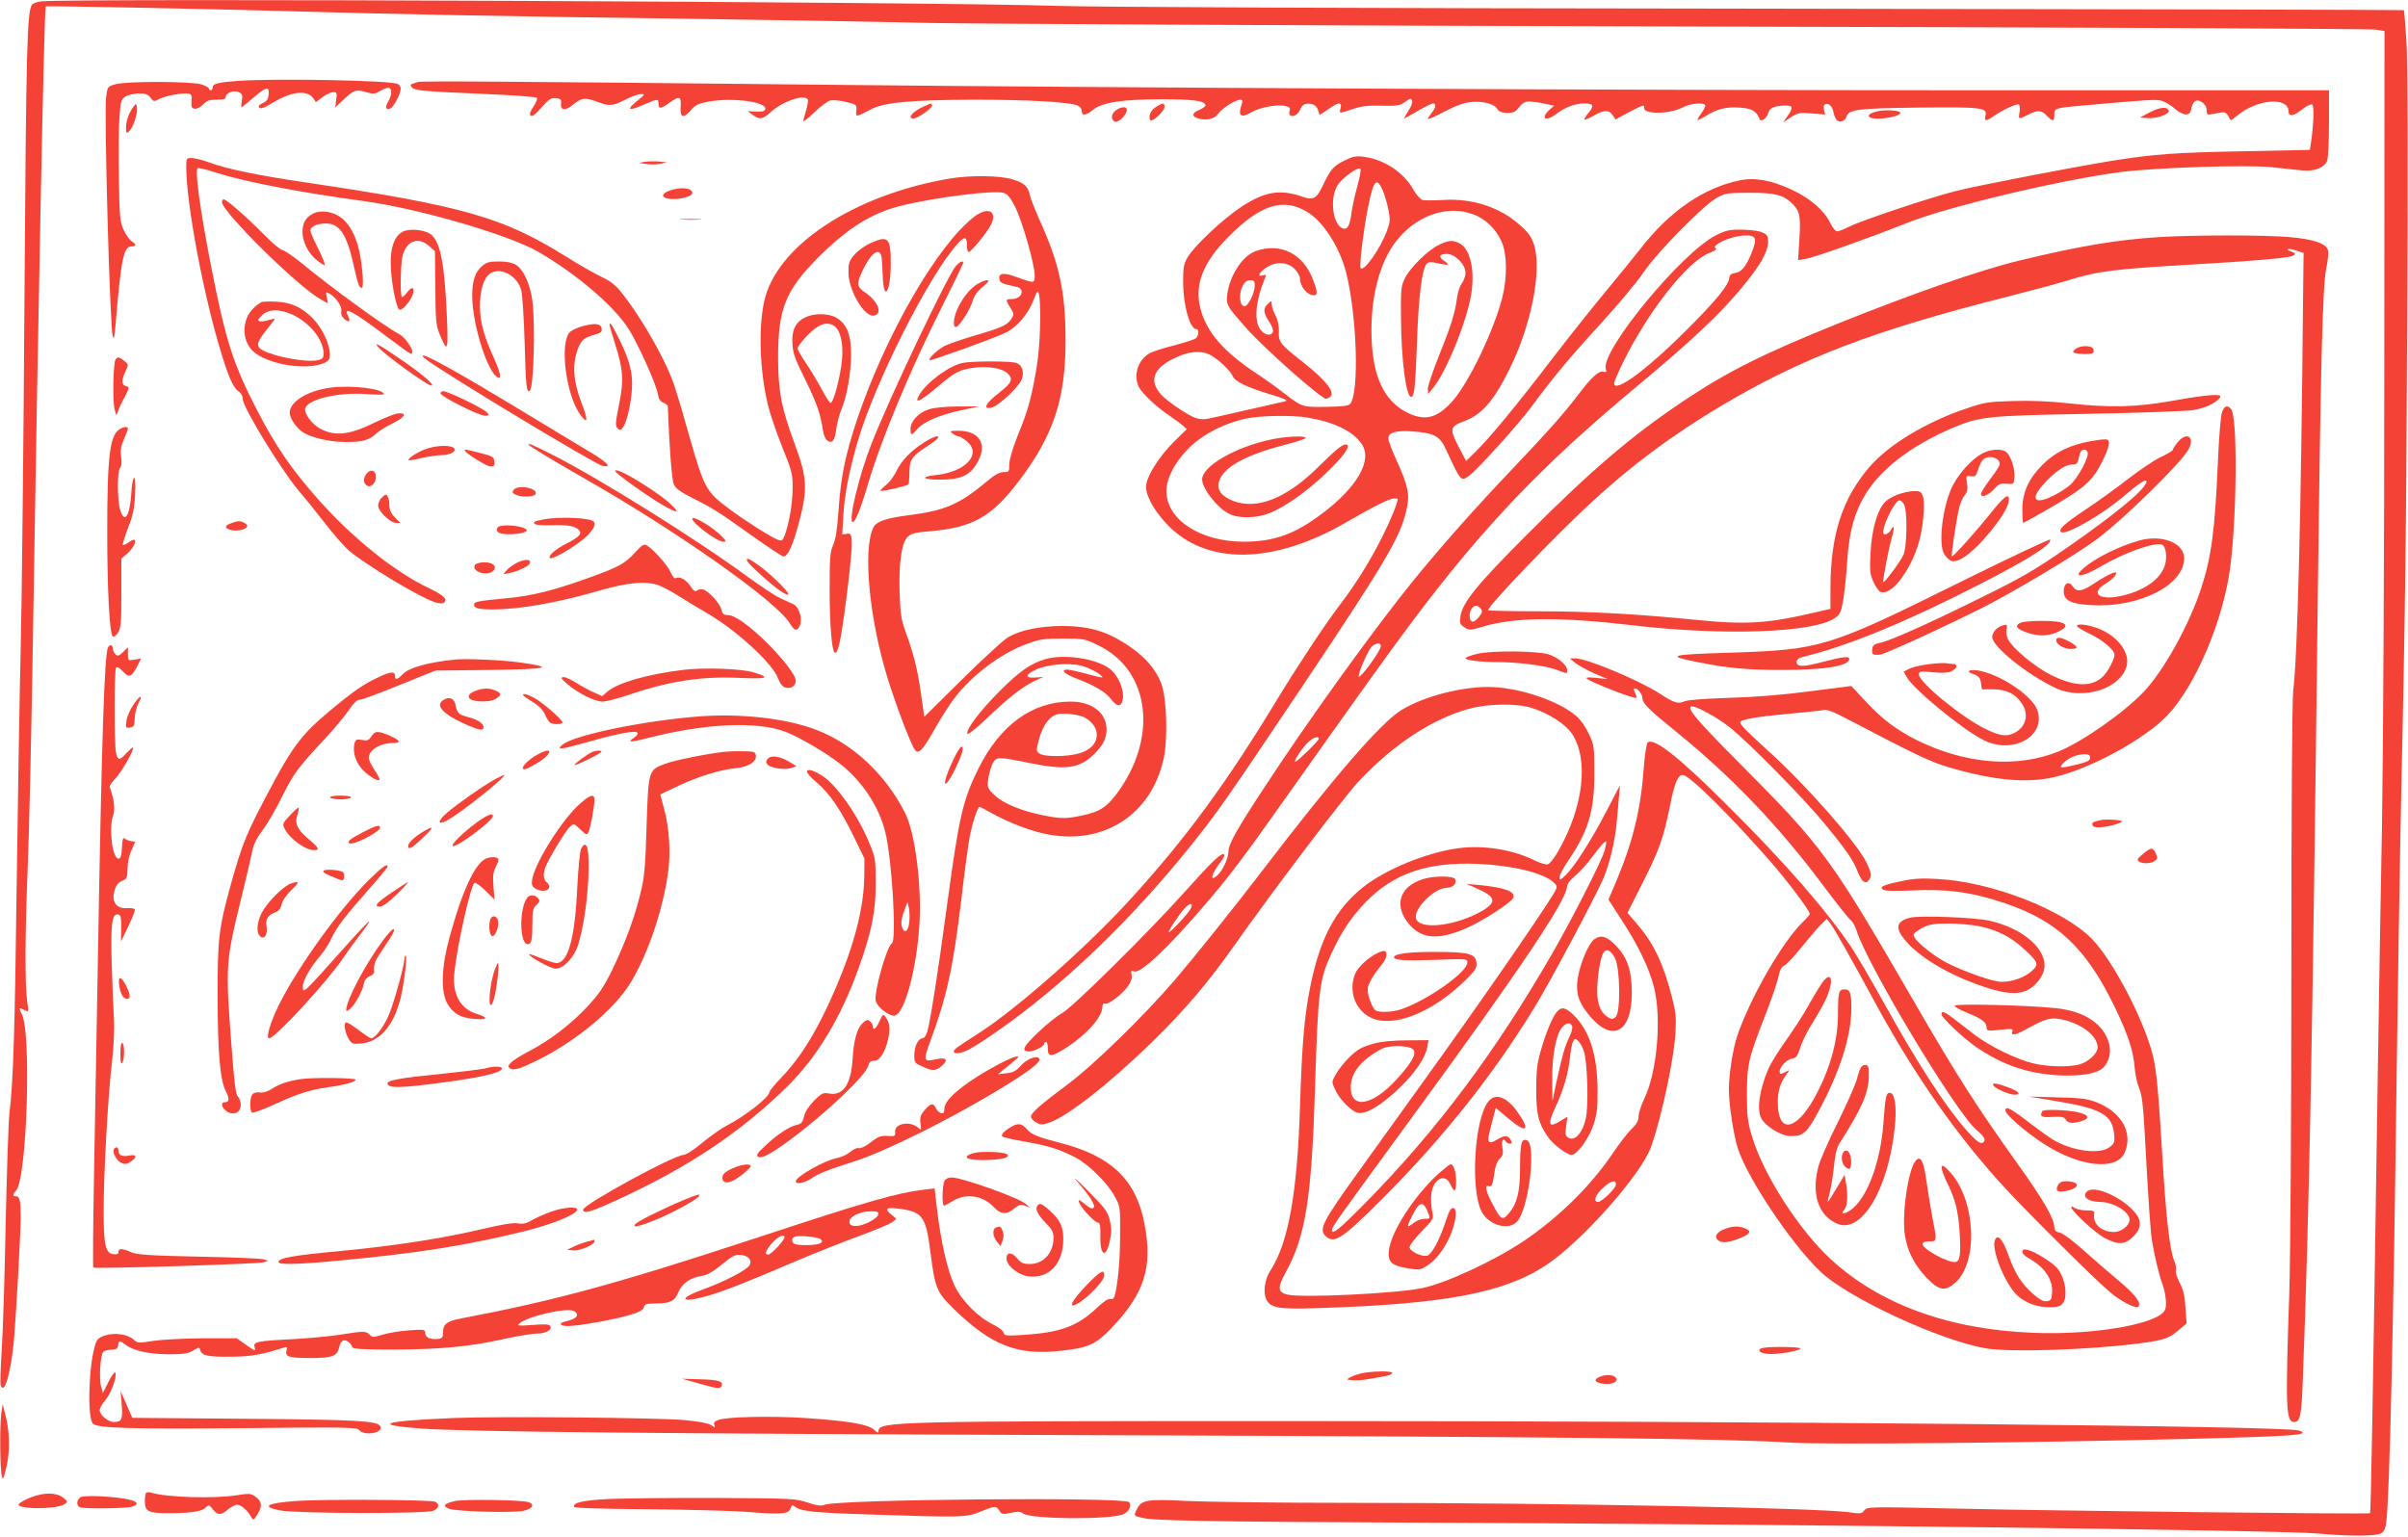 <?xml version="1.0" standalone="no"?>
<!DOCTYPE svg PUBLIC "-//W3C//DTD SVG 20010904//EN"
 "http://www.w3.org/TR/2001/REC-SVG-20010904/DTD/svg10.dtd">
<svg version="1.0" xmlns="http://www.w3.org/2000/svg"
 width="1280pt" height="817pt" viewBox="0 0 1280 817"
 preserveAspectRatio="xMidYMid meet">
<g transform="translate(0,817) scale(0.1,-0.1)"
fill="#f44336" stroke="none">
<path d="M223 8163 c-23 -2 -46 -10 -52 -17 -27 -33 -32 -207 -41 -1571 -5
-781 -14 -1616 -20 -1855 -6 -239 -15 -795 -21 -1235 -10 -786 -18 -1066 -39
-1235 -5 -47 -14 -312 -20 -590 -5 -278 -15 -580 -21 -672 -6 -92 -9 -175 -5
-184 20 -53 55 72 71 251 12 145 35 563 35 642 0 90 -5 113 -26 113 -18 0 -18
9 2 31 57 63 82 837 30 937 -18 35 -16 38 16 21 21 -11 21 -10 12 52 -12 90
-11 353 3 699 7 162 20 714 28 1225 27 1699 60 3354 68 3361 4 4 995 -16 1312
-26 464 -14 1166 -28 2115 -40 448 -6 1018 -16 1265 -22 248 -5 2068 -14 4045
-19 1977 -4 3618 -12 3645 -16 l50 -8 -1 -1775 c0 -976 -6 -2070 -12 -2430 -7
-360 -17 -972 -23 -1360 -27 -1798 -36 -2310 -41 -2315 -6 -6 -1654 12 -2228
25 -436 10 -445 9 -460 -10 -14 -18 -21 -19 -80 -10 -168 23 -1547 50 -2655
50 -374 0 -763 5 -865 10 -208 11 -241 6 -265 -40 -20 -39 -20 -38 23 -49 58
-16 353 -21 1417 -26 1938 -7 4640 -40 4835 -58 168 -15 308 -15 337 1 15 8
23 25 27 55 18 129 39 1052 56 2407 6 443 15 1014 20 1270 26 1198 30 1529 36
2735 4 856 3 1347 -4 1459 -6 92 -12 170 -14 172 -2 2 -1545 5 -3429 8 -2184
2 -3538 8 -3739 15 -598 21 -5197 41 -5387 24z"/>
<path d="M1265 7740 c-109 -8 -135 -15 -135 -36 0 -8 -4 -14 -10 -14 -5 0 -10
4 -10 10 0 5 -19 15 -42 22 -58 16 -399 17 -455 0 -41 -12 -42 -13 -49 -69
-11 -90 20 -1214 35 -1270 6 -21 9 -8 15 57 30 359 43 420 86 420 26 0 25 12
-1 28 -11 7 -30 34 -42 60 -19 43 -22 69 -25 276 -2 126 -1 271 3 323 6 84 9
95 31 109 13 9 44 16 70 17 37 0 50 -4 64 -22 16 -22 18 -22 47 -7 34 17 127
34 156 28 15 -3 18 -11 15 -40 -2 -31 0 -37 17 -40 12 -2 31 8 45 23 19 20 33
25 72 25 36 0 48 4 48 15 0 22 46 38 72 24 16 -9 19 -17 13 -45 -3 -19 -4 -34
-1 -34 3 0 31 23 62 50 68 59 87 63 82 18 -2 -25 -10 -36 -31 -46 -21 -10 -26
-17 -18 -25 7 -7 27 0 68 25 100 62 185 72 218 26 l14 -21 35 26 c19 15 45 27
57 27 20 0 21 -4 16 -41 l-5 -40 48 45 c53 49 62 52 121 35 32 -10 42 -9 71 8
18 11 39 18 46 16 17 -7 15 -40 -5 -74 -18 -30 -13 -45 11 -36 18 7 56 78 56
106 0 10 -8 22 -17 25 -49 19 -647 30 -848 16z"/>
<path d="M2220 7734 c-8 -3 -21 -8 -29 -10 -10 -3 -11 -7 -2 -18 15 -18 63
-22 396 -36 143 -6 264 -15 269 -20 4 -4 -4 -25 -18 -46 -18 -27 -23 -41 -15
-49 7 -7 25 6 57 43 40 46 52 53 77 50 26 -3 30 -7 27 -30 -4 -36 25 -38 65
-4 43 36 65 39 124 16 70 -26 83 -25 153 10 32 17 70 30 83 30 23 0 22 -2 -15
-32 -67 -54 -55 -62 34 -23 68 30 74 30 74 7 0 -32 12 -32 53 -2 58 42 69 40
65 -16 -4 -60 13 -67 53 -21 27 31 41 37 103 48 125 21 301 -3 294 -40 -3 -12
-14 -16 -48 -14 l-45 2 25 -19 c36 -28 55 -25 98 15 65 58 178 96 196 66 3 -5
-1 -31 -9 -57 -8 -27 -15 -53 -15 -58 0 -5 26 16 59 47 32 31 70 59 85 63 14
3 52 0 83 -8 57 -14 58 -15 55 -46 -4 -36 -3 -36 78 7 68 37 218 50 550 51
281 0 498 -12 546 -30 14 -6 24 -17 24 -30 0 -27 22 -25 59 5 46 40 155 57
361 57 172 0 230 -7 238 -30 2 -6 -13 -18 -33 -26 -42 -18 -42 -36 -1 -47 42
-11 85 0 103 28 18 26 91 73 115 73 14 0 15 -5 5 -35 -16 -53 1 -63 55 -32 46
27 140 44 183 33 20 -5 25 -11 20 -25 -13 -41 40 -35 56 6 11 28 30 37 64 29
15 -4 27 -16 31 -31 3 -14 8 -25 10 -25 2 0 23 14 46 30 52 38 73 39 64 5 -8
-30 -10 -30 64 -5 46 16 82 20 155 18 84 -2 98 1 125 21 26 19 31 20 36 6 4
-9 -5 -33 -20 -55 -14 -22 -24 -40 -22 -40 2 0 35 18 72 40 38 22 74 40 81 40
19 0 16 -21 -7 -50 -11 -14 -20 -28 -20 -32 0 -4 40 13 89 39 65 34 104 47
144 51 64 5 123 -11 137 -39 13 -24 83 -27 102 -4 33 40 41 45 68 45 16 0 52
-5 80 -11 l51 -11 -26 -23 c-49 -47 -17 -63 39 -20 46 35 99 55 145 55 52 0
57 -11 25 -50 -15 -17 -24 -33 -22 -36 3 -2 25 7 49 21 54 31 82 32 101 3 l15
-23 71 38 c81 42 82 42 82 22 0 -34 135 -32 205 4 40 21 109 28 119 12 3 -4
-6 -23 -19 -41 -14 -19 -23 -35 -21 -38 2 -2 21 8 43 21 57 37 108 50 180 45
65 -4 91 -19 106 -61 7 -19 40 5 47 34 6 25 32 36 87 38 43 1 47 -9 17 -53
l-26 -37 41 27 c38 25 47 26 112 21 l71 -6 -6 24 c-3 13 -2 26 3 29 19 12 41
-7 47 -40 3 -18 12 -38 19 -44 16 -14 43 -3 50 20 12 38 57 44 380 48 340 4
370 0 359 -43 -7 -30 2 -31 41 -4 54 37 126 70 136 63 6 -4 8 -20 4 -40 -7
-40 -6 -40 45 -14 51 26 72 25 100 -5 31 -33 40 -32 40 4 0 36 2 37 150 50
328 29 382 33 413 27 19 -3 52 -22 75 -42 50 -43 85 -43 90 -2 2 14 10 32 18
38 21 18 64 -13 64 -46 0 -25 2 -26 38 -19 66 13 62 15 89 -34 1 -2 17 9 35
24 104 88 273 102 273 23 0 -31 27 -26 77 14 21 16 43 26 49 22 11 -7 7 -111
-7 -205 l-6 -36 -345 -7 c-374 -7 -479 -15 -708 -51 -203 -33 -707 -130 -830
-161 -135 -34 -500 -156 -563 -188 -28 -14 -58 -26 -67 -26 -8 0 -24 20 -36
44 -30 65 -107 132 -202 176 -110 52 -198 68 -280 51 -192 -40 -371 -163 -525
-361 -37 -47 -121 -150 -187 -230 -67 -80 -197 -244 -290 -365 -188 -246 -329
-416 -403 -488 l-49 -48 -36 69 c-53 101 -51 114 24 142 94 34 158 106 242
276 114 227 173 519 133 656 -13 45 -26 65 -72 107 -107 98 -253 147 -411 138
-51 -3 -101 -3 -112 0 -11 3 -34 29 -50 58 -50 88 -153 157 -259 171 -44 6
-60 3 -106 -20 -58 -28 -75 -48 -117 -138 -31 -64 -50 -74 -105 -54 -119 42
-203 28 -329 -56 -96 -64 -247 -206 -281 -264 -22 -38 -25 -54 -25 -136 1
-125 36 -248 71 -248 15 0 12 -36 -4 -49 -8 -6 -57 -22 -110 -36 -53 -13 -113
-32 -133 -42 -63 -33 -91 -119 -59 -181 18 -35 95 -107 161 -151 28 -19 60
-43 72 -53 l21 -20 -67 -66 c-75 -74 -139 -173 -148 -227 -8 -49 34 -131 109
-211 208 -221 567 -217 959 12 138 80 226 124 249 124 11 0 20 -1 20 -2 -1
-22 -39 -116 -80 -197 -67 -134 -141 -253 -231 -371 -83 -110 -221 -319 -334
-505 -262 -432 -473 -721 -761 -1039 -236 -262 -617 -599 -829 -734 -111 -71
-125 -82 -125 -92 0 -17 39 -11 82 11 23 12 89 54 147 95 350 243 715 594
1034 992 140 175 182 235 589 842 447 668 520 792 554 938 19 82 10 127 -51
261 -25 54 -45 108 -45 120 0 33 42 44 134 37 111 -9 140 -25 172 -95 81 -175
79 -173 127 -137 47 36 260 272 325 360 114 155 209 269 367 441 91 99 195
223 230 275 74 110 322 362 395 401 41 22 57 24 170 24 132 0 174 -10 218 -49
48 -43 55 -70 47 -194 l-7 -115 38 6 c48 8 349 115 539 191 211 85 809 228
1135 271 187 24 674 40 805 26 61 -6 133 -14 161 -17 64 -7 120 14 134 51 6
15 10 105 10 201 l0 174 -1812 0 c-1912 0 -4655 13 -6238 30 -1624 17 -2095
20 -2110 14z m4995 -554 c-13 -47 -27 -111 -31 -142 -8 -67 -22 -92 -47 -82
-53 20 -70 160 -27 229 24 39 109 100 121 88 5 -5 -3 -46 -16 -93z m135 -22
c10 -24 24 -70 30 -103 11 -54 10 -65 -9 -116 -36 -94 -120 -213 -138 -195 -9
9 14 197 38 320 30 149 46 168 79 94z m-404 -113 c86 -50 174 -187 209 -322
59 -231 71 -651 21 -701 -9 -10 -47 -14 -127 -15 -127 -2 -127 -2 -224 73 -33
26 -100 74 -150 107 -169 113 -256 212 -291 331 -38 132 6 252 145 392 169
171 289 210 417 135z m887 -15 c63 -24 118 -76 149 -145 29 -65 31 -187 4
-295 -46 -181 -180 -458 -268 -556 -80 -87 -142 -103 -233 -60 -132 63 -195
204 -195 441 0 187 45 356 124 463 107 144 275 206 419 152z m-1402 -746 c42
-21 109 -84 120 -111 11 -30 72 -60 199 -99 83 -25 100 -33 80 -38 -14 -3 -97
-22 -185 -42 -88 -20 -181 -41 -208 -47 -36 -8 -56 -8 -85 2 -41 15 -145 86
-179 122 -74 81 -38 154 105 210 58 22 114 24 153 3z m525 -335 c139 -24 237
-73 282 -139 59 -86 -22 -229 -211 -371 -144 -109 -256 -149 -415 -149 -233 0
-412 118 -412 270 0 83 71 196 168 270 73 54 161 94 256 115 75 16 252 19 332
4z"/>
<path d="M6675 6835 c-69 -24 -138 -128 -151 -228 -8 -55 -3 -64 95 -175 100
-114 403 -382 430 -382 3 0 12 4 20 9 33 21 -19 88 -142 185 -121 94 -132 108
-129 164 1 30 -5 60 -18 84 -11 21 -20 48 -20 60 0 20 -1 21 -20 3 -27 -24
-25 -48 6 -95 15 -22 24 -46 20 -55 -9 -23 -42 -18 -65 11 -37 47 -28 151 24
278 7 15 5 17 -13 12 -33 -11 -17 19 23 44 50 31 110 27 146 -9 16 -16 29 -39
29 -51 0 -43 38 -89 73 -90 22 0 22 17 -3 82 -52 139 -173 200 -305 153z m-5
-182 c-1 -45 -37 -115 -57 -111 -24 4 -29 67 -8 107 11 22 23 31 40 31 21 0
25 -5 25 -27z"/>
<path d="M7652 6870 c-58 -26 -156 -122 -184 -179 -21 -43 -22 -58 -21 -216 2
-220 27 -415 54 -415 17 0 22 49 31 285 8 249 27 397 52 423 10 10 23 10 61 2
57 -13 65 -9 30 14 -31 21 -24 36 17 36 42 0 98 -56 98 -100 0 -17 -9 -43 -19
-56 -11 -13 -22 -48 -26 -77 -10 -79 -31 -147 -96 -308 -32 -80 -59 -159 -59
-175 l1 -29 25 30 c72 88 182 357 205 505 20 129 -8 242 -66 268 -35 16 -53
15 -103 -8z"/>
<path d="M6755 5833 c-190 -40 -365 -142 -365 -212 0 -48 79 -150 142 -182 53
-27 147 -25 219 4 84 35 193 112 294 208 95 91 133 143 115 154 -16 10 -50
-16 -152 -117 -179 -178 -346 -237 -476 -171 -53 28 -68 63 -46 109 33 69 151
130 347 180 59 15 107 31 107 36 0 13 -108 8 -185 -9z"/>
<path d="M714 7609 c-26 -32 -44 -80 -44 -115 0 -31 2 -35 14 -24 22 17 48 93
44 125 -2 23 -5 26 -14 14z"/>
<path d="M4910 7604 c-57 -25 -91 -64 -54 -64 22 0 106 59 99 71 -4 5 -7 9 -8
9 -1 -1 -18 -8 -37 -16z"/>
<path d="M6155 7608 c-11 -6 -26 -18 -32 -26 -15 -18 -17 -52 -4 -52 19 0 71
52 71 71 0 22 -7 23 -35 7z"/>
<path d="M5932 7584 c-26 -18 -29 -52 -5 -61 18 -7 63 38 63 63 0 19 -30 18
-58 -2z"/>
<path d="M11470 7591 c-14 -4 -41 -17 -60 -27 l-35 -19 42 -3 c48 -4 117 22
111 40 -6 16 -25 19 -58 9z"/>
<path d="M9987 7580 c-47 -9 -68 -26 -43 -36 41 -16 177 10 155 30 -10 9 -77
13 -112 6z"/>
<path d="M990 7283 c0 -198 93 -689 187 -993 40 -131 65 -185 93 -202 12 -8
20 -24 20 -38 0 -46 214 -394 307 -500 22 -25 78 -95 126 -156 47 -62 106
-128 129 -149 93 -79 382 -253 461 -277 28 -8 41 -8 49 0 18 18 -7 39 -86 77
-177 84 -399 262 -581 466 -143 161 -228 284 -326 473 -131 253 -169 373 -248
776 -59 303 -86 506 -70 516 5 3 50 -8 101 -25 153 -48 435 -103 788 -151 289
-40 763 -178 920 -268 207 -120 407 -291 484 -415 52 -84 145 -292 153 -343 4
-25 13 -38 29 -45 13 -4 24 -14 24 -21 7 -204 21 -392 32 -414 9 -21 38 -41
103 -74 107 -53 135 -72 319 -203 78 -55 149 -102 158 -105 24 -6 53 56 89
195 42 164 39 225 -25 398 -73 198 -89 282 -90 460 0 265 39 362 218 541 152
151 279 231 431 269 184 46 504 86 552 69 19 -6 36 -28 59 -74 38 -75 104
-306 104 -364 0 -44 1 -44 -102 -7 -63 23 -91 19 -86 -12 3 -21 14 -26 91 -42
49 -10 29 -65 -25 -65 -34 0 -34 -3 -7 -47 20 -31 20 -35 5 -58 -22 -34 -51
-47 -195 -89 -68 -20 -140 -45 -160 -55 -37 -20 -88 -67 -80 -76 6 -5 334 113
402 145 61 29 120 96 149 171 20 51 24 56 30 37 14 -52 8 -277 -12 -393 -28
-163 -44 -223 -98 -355 -29 -72 -46 -131 -47 -157 0 -41 -1 -43 -30 -43 -22 0
-48 -14 -90 -50 -146 -122 -222 -155 -420 -180 -117 -15 -169 -33 -184 -67
-54 -119 -21 -474 74 -789 48 -156 133 -380 152 -395 20 -17 40 6 106 123 30
53 75 123 100 156 96 125 247 238 384 288 69 26 91 29 194 29 113 0 116 -1
191 -38 274 -135 315 -495 90 -792 -50 -66 -87 -90 -173 -109 -89 -20 -120
-20 -217 0 -114 23 -210 63 -255 106 -37 35 -39 41 -35 80 3 24 12 60 21 81
20 45 27 46 192 12 198 -41 271 -32 348 43 49 47 68 84 69 132 1 89 -76 150
-191 150 -204 0 -375 -125 -490 -356 -83 -167 -103 -255 -166 -720 -50 -370
-89 -618 -105 -676 -6 -21 -17 -38 -25 -38 -23 0 -45 -42 -45 -88 0 -41 2 -44
43 -62 55 -25 70 -25 103 3 37 32 25 47 -28 36 -70 -16 -72 -11 -32 98 89 241
121 392 165 758 16 143 37 293 45 334 15 73 41 151 51 151 3 0 32 -15 66 -34
94 -52 212 -97 302 -113 298 -54 545 109 610 402 24 108 17 328 -13 403 -27
70 -79 132 -156 187 -121 86 -220 117 -372 117 -117 -1 -220 -22 -284 -59 -25
-14 -135 -116 -246 -225 l-201 -199 -17 120 c-18 130 -39 215 -82 331 -23 64
-28 94 -32 206 -5 159 10 267 42 299 18 18 39 24 112 30 235 19 336 76 485
274 181 241 244 434 243 746 0 249 -32 400 -134 626 -26 58 -51 121 -55 140
-10 48 -31 67 -94 86 -67 20 -222 22 -331 4 -515 -87 -927 -360 -989 -658 -30
-145 -22 -364 20 -542 11 -47 45 -148 76 -225 54 -134 57 -145 56 -226 0 -80
-20 -191 -44 -252 -9 -23 -14 -25 -34 -18 -36 14 -171 99 -257 163 -125 93
-134 108 -215 392 -29 105 -63 219 -75 255 -43 135 -173 365 -287 508 -31 38
-58 59 -104 80 -34 16 -118 64 -187 107 -335 210 -549 271 -1385 395 -255 38
-417 71 -509 105 -38 14 -82 25 -97 25 -28 0 -29 -2 -29 -47z m4780 -2930 c39
-24 60 -55 60 -89 0 -46 -33 -81 -92 -99 -65 -19 -187 -20 -213 -1 -18 13 -18
15 -1 80 20 71 57 121 99 129 37 8 120 -3 147 -20z"/>
<path d="M3430 7310 l-35 -6 40 -6 c22 -4 56 -3 75 1 l35 8 -40 4 c-22 2 -56
2 -75 -1z"/>
<path d="M3560 7157 c-49 -17 -46 -41 5 -45 50 -4 115 14 115 32 0 27 -59 34
-120 13z"/>
<path d="M1180 7096 c0 -52 402 -449 524 -517 l39 -22 -6 32 c-6 28 -5 31 12
21 35 -18 71 -70 65 -94 -3 -15 2 -28 15 -41 26 -22 37 -14 21 15 -30 56 28
25 205 -109 66 -50 123 -91 128 -91 29 0 -22 84 -65 106 -67 34 -364 250 -516
376 -46 37 -91 68 -100 68 -10 0 -56 39 -102 86 -93 94 -196 184 -211 184 -5
0 -9 -6 -9 -14z"/>
<path d="M1665 7035 c-41 -21 -58 -51 -57 -103 1 -52 36 -117 81 -149 16 -13
33 -23 35 -23 8 0 -10 45 -45 113 -16 32 -29 64 -29 72 0 20 35 36 81 37 73 1
112 -57 148 -218 24 -108 30 -124 44 -124 15 0 0 157 -22 230 -23 72 -53 119
-95 148 -43 29 -103 36 -141 17z"/>
<path d="M5179 7018 c-196 -150 -473 -630 -625 -1084 -60 -182 -84 -295 -96
-469 -7 -107 -16 -162 -29 -192 -17 -37 -19 -67 -19 -240 0 -175 11 -318 26
-332 10 -10 23 23 33 83 24 132 62 458 59 503 -3 44 -5 48 -27 45 l-24 -4 6
104 c7 112 30 231 76 391 93 317 384 893 534 1054 35 38 47 35 47 -13 0 -19 4
-34 9 -34 12 0 97 103 117 142 39 75 -13 102 -87 46z"/>
<path d="M3623 7003 c26 -2 68 -2 95 0 26 2 4 3 -48 3 -52 0 -74 -1 -47 -3z"/>
<path d="M2140 6938 c-43 -23 -65 -82 -63 -173 1 -85 27 -223 44 -240 13 -12
64 45 74 82 9 37 -4 42 -29 11 -12 -16 -25 -28 -29 -28 -11 0 -8 180 3 221 22
80 84 102 141 51 l31 -28 2 -194 c1 -178 4 -200 24 -250 41 -97 45 -88 38 85
-12 285 -33 400 -81 445 -30 28 -116 38 -155 18z"/>
<path d="M9123 6920 c-183 -91 -617 -618 -587 -712 5 -16 2 -19 -13 -14 -23 7
-64 -30 -131 -119 -78 -102 -158 -193 -348 -393 -202 -212 -381 -414 -530
-597 -210 -259 -552 -733 -787 -1092 -151 -229 -197 -311 -197 -349 0 -37 -31
-103 -59 -128 -45 -40 -31 11 21 76 12 15 19 31 15 35 -13 13 -61 -33 -218
-208 -199 -221 -594 -611 -647 -638 -22 -11 -78 -56 -123 -99 -81 -77 -93
-102 -48 -102 25 0 79 27 79 40 0 6 5 10 10 10 6 0 10 -16 10 -35 0 -45 16
-45 84 -4 115 71 206 170 206 226 0 15 5 21 14 17 17 -7 95 53 124 96 15 23
21 42 17 58 -5 20 -3 23 14 17 35 -11 180 126 376 355 132 154 200 244 420
555 359 507 567 798 674 940 383 512 698 842 1201 1260 325 270 485 425 610
590 64 84 92 145 88 188 -2 27 -9 34 -38 44 -19 7 -67 12 -106 12 -59 1 -80
-4 -131 -29z m191 -6 c22 -8 20 -31 -6 -95 -27 -67 -53 -97 -87 -101 -19 -2
-27 -10 -29 -28 -5 -35 -62 -107 -184 -231 -233 -239 -428 -387 -428 -326 0 7
20 54 44 103 132 273 345 544 460 588 31 12 44 21 36 26 -9 6 -5 13 13 25 52
33 144 53 181 39z m-1974 -2180 c0 -22 -107 -170 -117 -161 -8 9 50 143 69
160 25 21 48 22 48 1z m-330 -492 c0 -10 -115 -122 -125 -122 -10 0 28 61 61
96 29 32 64 45 64 26z m-682 -905 c-14 -26 -110 -129 -115 -123 -5 5 54 94 85
128 28 31 48 28 30 -5z"/>
<path d="M11485 6910 c-229 -14 -422 -46 -750 -125 -211 -51 -559 -172 -965
-335 -401 -162 -588 -256 -820 -411 -279 -187 -487 -365 -830 -708 -270 -270
-347 -365 -357 -439 -5 -35 -2 -42 21 -57 26 -17 30 -17 100 4 168 50 409 52
801 6 478 -56 952 -39 1067 38 29 20 34 31 45 92 7 39 17 134 22 212 11 160
38 257 97 355 83 136 244 259 461 352 146 62 185 66 728 76 269 5 519 14 555
20 63 11 115 35 140 65 20 24 -57 19 -247 -15 -196 -35 -333 -39 -560 -14 -97
11 -198 15 -293 12 -134 -4 -153 -7 -251 -41 -213 -72 -411 -192 -513 -311
-145 -170 -206 -362 -206 -647 l0 -106 -52 -12 c-282 -67 -389 -74 -668 -46
-313 31 -567 45 -827 45 -150 0 -273 3 -273 6 0 23 358 397 550 574 215 198
427 356 689 512 426 254 813 402 1527 582 122 31 265 69 317 86 163 50 247 60
682 85 267 15 459 31 503 42 28 7 28 19 0 26 -12 4 -20 9 -17 12 4 3 24 0 45
-7 l39 -13 -3 -260 c-10 -1124 -30 -1900 -52 -2065 -6 -46 -10 -622 -10 -1480
0 -807 -5 -1541 -11 -1725 -21 -606 -18 -685 25 -685 33 0 40 31 47 228 34
887 51 1763 79 4122 15 1244 26 1692 45 1781 9 41 13 84 10 97 -9 38 -77 61
-211 72 -133 11 -496 11 -679 0z m-3615 -1975 c11 -13 10 -21 -7 -43 -11 -15
-26 -27 -34 -27 -18 0 -23 38 -9 64 13 25 33 27 50 6z"/>
<path d="M4625 6876 c-28 -12 -65 -39 -83 -60 -28 -32 -32 -44 -32 -94 0 -94
83 -237 134 -230 49 7 26 73 -41 120 -50 34 -52 48 -17 121 42 90 87 124 99
75 3 -13 6 -59 7 -102 5 -148 43 -91 43 64 0 137 -14 151 -110 106z"/>
<path d="M2561 6754 c-35 -30 -51 -77 -51 -156 0 -152 84 -418 139 -436 19 -6
9 33 -34 128 -50 112 -68 192 -63 281 5 86 29 139 70 153 56 20 130 -28 149
-97 6 -23 14 -151 18 -284 6 -227 10 -267 28 -249 20 20 29 351 13 476 -12 90
-48 169 -89 193 -19 11 -50 17 -89 17 -50 0 -66 -4 -91 -26z"/>
<path d="M5082 6757 c-42 -45 -356 -706 -451 -950 -64 -163 -121 -400 -100
-412 12 -8 41 60 83 202 74 247 225 608 393 942 62 124 113 228 113 233 0 15
-16 8 -38 -15z"/>
<path d="M5189 6656 c-39 -26 -80 -81 -104 -138 -18 -46 -20 -91 -2 -86 19 6
76 96 87 138 7 26 25 51 53 74 34 29 38 36 22 36 -11 0 -36 -11 -56 -24z"/>
<path d="M1390 6564 c-8 -4 -26 -16 -38 -28 -73 -65 -69 -191 7 -245 97 -69
303 -92 381 -42 38 25 -8 159 -79 230 -58 58 -114 83 -191 87 -36 2 -72 1 -80
-2z m167 -68 c90 -42 163 -134 163 -204 0 -26 -5 -31 -31 -37 -58 -13 -222 16
-291 52 -39 19 -35 43 17 107 25 31 45 58 45 60 0 3 -13 0 -30 -5 -16 -6 -37
-9 -47 -7 -16 3 -15 7 9 31 35 35 93 36 165 3z"/>
<path d="M4281 6483 c-53 -26 -73 -67 -69 -140 3 -52 14 -82 70 -195 61 -124
79 -178 93 -269 3 -21 12 -42 20 -49 27 -22 43 -4 50 57 4 32 16 78 26 102 30
69 53 198 53 296 0 105 -22 162 -77 195 -40 25 -119 26 -166 3z m149 -43 c35
-18 54 -92 46 -179 -7 -86 -45 -233 -61 -233 -5 0 -25 31 -45 68 -20 38 -57
100 -83 139 -26 38 -47 75 -47 82 0 18 68 92 105 115 34 20 58 23 85 8z"/>
<path d="M3097 6436 c-26 -7 -56 -21 -66 -30 -59 -53 -23 -341 56 -444 38 -51
40 -25 3 69 -39 103 -48 186 -26 260 18 65 36 83 94 99 36 9 43 15 40 33 -4
27 -34 31 -101 13z"/>
<path d="M3240 6443 c0 -5 14 -51 30 -103 43 -135 47 -193 20 -324 -19 -96
-20 -110 -7 -123 13 -14 17 -12 31 9 23 35 46 150 46 230 0 73 -21 142 -79
256 -29 57 -41 74 -41 55z"/>
<path d="M2010 6325 c33 -40 261 -205 283 -205 23 0 -52 64 -165 141 -116 79
-142 93 -118 64z"/>
<path d="M11034 6316 c-26 -19 -15 -26 40 -28 52 -1 61 4 53 27 -8 19 -66 20
-93 1z"/>
<path d="M2261 6262 c95 -74 903 -561 942 -569 55 -11 25 20 -79 81 -54 33
-225 136 -379 229 -282 171 -471 277 -495 277 -7 0 -2 -8 11 -18z"/>
<path d="M614 6258 c-12 -19 -16 -209 -6 -258 9 -41 11 -43 18 -20 4 14 20 49
36 78 27 52 27 54 8 59 -25 7 -25 31 -3 79 17 36 17 36 -6 55 -27 22 -37 24
-47 7z"/>
<path d="M5119 6241 c-72 -14 -193 -103 -232 -170 -30 -52 1 -38 94 40 93 80
120 94 197 104 76 10 151 -3 179 -31 30 -30 21 -50 -46 -102 -74 -57 -90 -92
-37 -78 33 8 140 108 156 146 16 40 5 78 -26 90 -29 11 -230 11 -285 1z"/>
<path d="M1757 6109 c-123 -16 -217 -75 -217 -133 0 -31 38 -86 75 -107 48
-29 143 -49 226 -49 87 0 122 10 159 45 14 14 54 38 89 55 65 32 77 57 25 52
-16 -2 -69 -23 -119 -47 -137 -68 -215 -77 -295 -33 -41 22 -83 79 -78 105 9
49 174 89 323 78 52 -4 95 -4 95 -1 0 29 -171 50 -283 35z"/>
<path d="M2342 6078 c6 -19 204 -118 235 -118 23 0 24 2 12 17 -17 20 -207
113 -232 113 -10 0 -17 -6 -15 -12z"/>
<path d="M4938 5994 c-55 -17 -98 -63 -98 -105 0 -36 5 -36 35 -1 33 39 121
77 235 101 l95 20 -110 0 c-67 0 -128 -6 -157 -15z"/>
<path d="M11810 5973 c-6 -21 -15 -132 -20 -248 -16 -375 -35 -517 -90 -684
-62 -190 -197 -435 -303 -547 -103 -110 -325 -266 -454 -319 -223 -90 -497
-68 -758 62 -105 53 -184 113 -268 204 l-76 82 -218 -28 c-143 -19 -290 -31
-428 -35 -128 -4 -221 -11 -239 -18 -36 -16 -56 -10 -131 39 -119 76 -391 189
-453 189 l-27 -1 29 -24 c17 -13 62 -38 100 -55 l71 -30 -60 6 c-42 4 -57 3
-50 -4 17 -18 260 -112 263 -102 2 5 -2 18 -8 29 -6 13 -7 21 -1 21 16 0 41
-30 41 -48 0 -31 29 -60 182 -184 292 -237 542 -498 778 -814 71 -95 137 -178
147 -185 10 -8 24 -32 31 -54 51 -174 530 -972 638 -1062 44 -37 53 -56 34
-68 -14 -9 -40 12 -95 75 -115 134 -256 353 -436 677 -66 119 -142 248 -168
287 -134 198 -349 445 -646 741 -266 267 -406 378 -437 347 -6 -6 -15 -64 -20
-129 -15 -220 -57 -393 -142 -597 l-46 -109 70 -108 c87 -134 144 -251 171
-354 43 -165 18 -457 -52 -599 -16 -34 -29 -75 -29 -91 0 -23 -10 -41 -36 -66
-20 -18 -68 -81 -107 -139 -115 -169 -285 -335 -469 -459 -159 -106 -416 -225
-541 -250 -141 -28 -632 -52 -712 -34 -54 12 -56 36 -10 120 105 191 137 394
155 972 16 528 23 585 89 725 54 116 104 190 180 269 148 154 331 216 599 204
182 -8 347 -48 400 -98 19 -17 20 -23 11 -42 -38 -73 -388 -580 -703 -1017
-121 -168 -275 -382 -343 -477 -195 -271 -215 -310 -175 -346 46 -42 90 -11
312 212 318 320 578 648 795 1002 82 134 310 561 366 684 33 75 65 207 73 305
4 41 9 102 12 135 l5 60 -73 -140 c-81 -156 -170 -294 -217 -339 -29 -27 -31
-28 -31 -9 0 11 20 49 44 84 109 160 141 265 141 469 0 139 -1 148 -29 208
-17 37 -45 77 -67 95 -90 78 -283 145 -439 154 -150 8 -368 -46 -492 -123
-108 -67 -349 -344 -738 -853 -143 -187 -355 -452 -465 -581 -165 -192 -435
-456 -575 -559 -138 -103 -190 -148 -190 -168 0 -7 11 -20 25 -29 22 -14 32
-15 65 -5 95 28 321 204 554 431 175 171 300 318 444 523 197 280 575 778 656
865 184 195 388 329 582 383 100 28 252 31 334 6 89 -27 181 -86 216 -138 91
-137 61 -391 -74 -626 -20 -35 -44 -65 -54 -68 -9 -3 -38 5 -65 18 -119 60
-277 86 -414 67 -168 -23 -388 -114 -505 -208 -147 -118 -227 -271 -279 -527
-32 -159 -44 -302 -55 -645 -14 -456 -63 -721 -157 -865 -31 -46 -40 -118 -21
-155 23 -44 65 -51 263 -45 682 21 1000 80 1225 230 189 125 504 481 556 627
56 157 123 470 130 608 5 80 2 110 -19 191 -47 180 -97 285 -188 390 l-48 56
78 154 c91 180 113 243 147 410 24 123 43 169 68 169 36 0 246 -208 471 -465
85 -97 205 -257 205 -273 0 -5 -16 -24 -36 -43 -108 -104 -278 -398 -349 -605
-23 -67 -45 -205 -45 -284 0 -78 23 -234 46 -310 46 -154 285 -513 441 -661
147 -140 644 -370 883 -408 127 -21 527 -8 790 24 149 19 177 27 229 72 l44
37 -6 84 c-4 63 -11 95 -31 133 -14 27 -23 56 -20 64 4 8 -1 33 -10 55 -23 58
-43 238 -61 540 -22 364 -32 470 -51 548 -48 192 -215 510 -326 622 -155 156
-536 303 -821 317 -81 5 -129 2 -191 -12 -97 -20 -118 -30 -96 -45 10 -7 65
-8 155 -4 167 8 288 -6 429 -48 326 -96 489 -242 651 -580 68 -143 95 -225
102 -313 3 -38 14 -89 24 -111 14 -32 21 -86 29 -230 22 -404 31 -536 41 -592
12 -72 38 -177 51 -211 20 -54 28 -121 16 -145 -33 -75 -377 -135 -698 -122
-449 17 -818 151 -1079 392 -169 156 -356 447 -417 649 -24 79 -28 107 -28
225 0 159 8 194 96 419 33 85 65 177 71 206 7 36 17 55 31 61 11 5 53 49 92
98 40 49 86 103 103 120 l32 31 19 -25 c21 -28 103 -173 237 -420 207 -382
434 -706 685 -980 128 -139 480 -489 563 -559 57 -49 139 -91 151 -78 19 18
-15 63 -99 134 -52 43 -138 118 -192 166 -57 51 -110 91 -127 94 -21 4 -28 11
-28 29 0 45 -60 148 -197 339 -213 298 -325 473 -543 850 -455 785 -484 825
-941 1285 -212 213 -271 282 -251 294 16 10 136 -55 207 -111 100 -80 383
-367 496 -503 111 -133 160 -203 178 -251 27 -71 50 -88 71 -49 9 17 6 32 -18
83 -48 102 -317 408 -514 587 -124 112 -158 147 -158 160 0 14 89 30 257 45
89 8 172 17 186 20 17 5 51 -8 123 -46 377 -197 445 -229 542 -258 241 -71
418 -87 568 -51 192 46 477 202 595 327 149 156 297 504 334 787 36 280 39
800 5 841 -21 25 -39 17 -50 -22z m-700 -1832 c0 -14 -14 -22 -67 -35 -92 -22
-101 -21 -77 5 25 28 71 48 112 49 25 0 32 -4 32 -19z m-2580 -491 c-14 -53
-170 -360 -277 -546 -303 -526 -614 -942 -993 -1327 -143 -145 -180 -175 -180
-146 0 16 31 59 415 584 588 804 835 1172 835 1244 0 11 18 34 40 52 22 18 59
58 82 88 54 72 80 102 85 97 3 -2 -1 -23 -7 -46z m60 -1777 c0 -20 -75 -93
-95 -93 -28 0 -15 38 25 74 43 39 70 46 70 19z"/>
<path d="M637 5889 c-53 -31 -67 -142 -67 -544 0 -311 12 -541 29 -558 5 -5
17 2 28 19 16 25 18 50 18 211 l0 183 27 23 c51 43 66 101 17 67 -16 -12 -33
-20 -36 -17 -3 3 10 43 27 89 26 65 34 103 38 176 3 58 1 92 -5 92 -6 0 -13
-38 -15 -83 -8 -120 -35 -162 -58 -92 -17 50 -18 208 -2 227 8 10 10 30 6 60
-5 34 -1 57 15 93 11 26 21 51 21 56 0 12 -21 11 -43 -2z"/>
<path d="M5064 5865 c11 -8 25 -15 32 -15 7 0 26 -12 43 -26 82 -69 -6 -164
-168 -180 -81 -9 -67 -24 22 -24 120 0 168 23 208 102 47 92 1 158 -108 158
-44 -1 -47 -2 -29 -15z"/>
<path d="M4914 5819 c-72 -45 -122 -97 -149 -154 -14 -28 -38 -61 -55 -73 -16
-13 -30 -26 -30 -31 0 -7 138 24 149 34 2 3 5 32 5 64 1 68 13 86 93 137 28
19 54 38 58 44 12 20 -22 10 -71 -21z"/>
<path d="M11576 5819 c-14 -17 -26 -35 -26 -40 0 -5 -28 -22 -62 -38 -35 -16
-112 -68 -173 -115 -60 -47 -165 -123 -232 -167 -111 -75 -142 -103 -128 -117
21 -22 213 87 333 189 82 70 122 96 122 80 0 -38 -158 -169 -420 -351 -176
-122 -240 -159 -455 -265 -283 -140 -488 -232 -543 -243 -30 -6 -38 -13 -40
-35 -3 -27 3 -31 42 -27 28 3 324 139 546 250 167 85 486 275 600 359 141 103
456 411 494 483 35 66 -10 95 -58 37z"/>
<path d="M11170 5833 c-145 -18 -236 -57 -315 -136 -72 -73 -105 -146 -105
-236 0 -39 2 -71 5 -71 2 0 53 28 112 62 215 123 256 158 312 273 30 61 39
100 24 107 -5 2 -19 3 -33 1z m-73 -68 c9 -25 -54 -141 -95 -175 -47 -39 -129
-80 -159 -80 -36 0 -29 31 19 85 57 64 115 105 150 105 29 0 32 3 42 53 7 29
33 37 43 12z"/>
<path d="M2810 5806 c0 -6 129 -84 290 -176 494 -281 1021 -652 1097 -772 27
-44 39 -47 55 -13 15 34 -4 98 -34 112 -13 6 -44 21 -71 33 -26 12 -100 61
-165 108 -280 206 -807 535 -1059 661 -100 50 -113 55 -113 47z"/>
<path d="M2256 5780 c-45 -18 -91 -49 -83 -57 2 -2 33 3 68 12 35 8 82 15 105
15 49 0 88 24 64 40 -24 16 -101 11 -154 -10z"/>
<path d="M2470 5776 c0 -13 117 -86 137 -86 20 0 24 4 21 27 -3 24 -10 28 -73
44 -77 20 -85 21 -85 15z"/>
<path d="M10537 5759 c-53 -28 -119 -99 -155 -167 -55 -103 -82 -319 -46 -370
29 -42 51 -46 98 -18 80 47 229 228 242 294 11 54 -14 43 -77 -35 -101 -126
-219 -257 -224 -251 -4 4 21 173 35 241 6 31 20 68 32 82 16 21 19 34 14 66
-6 39 -6 40 21 37 23 -3 28 2 37 33 6 20 17 44 25 53 25 30 91 15 91 -21 0 -8
-22 -43 -50 -79 -27 -36 -50 -72 -50 -80 0 -23 40 -8 71 27 22 25 33 30 65 27
39 -3 39 -3 42 36 4 47 -23 122 -48 136 -29 16 -82 11 -123 -11z"/>
<path d="M1945 5647 c-17 -26 -12 -52 10 -61 21 -8 46 23 43 53 -4 34 -32 39
-53 8z"/>
<path d="M3270 5666 c0 -13 207 -159 277 -195 55 -28 62 -27 32 5 -63 68 -309
219 -309 190z"/>
<path d="M2731 5566 c-10 -12 -8 -17 8 -25 26 -15 98 -14 107 1 19 31 -91 54
-115 24z"/>
<path d="M10083 5539 c-32 -12 -61 -32 -74 -51 -36 -50 -60 -145 -66 -259 -5
-92 -3 -111 15 -152 12 -26 29 -50 38 -54 63 -24 178 138 213 300 17 77 23
181 12 210 -9 23 -16 27 -48 26 -21 0 -62 -9 -90 -20z m38 -51 c19 -35 16
-225 -3 -268 -18 -39 -108 -159 -108 -144 0 23 31 184 45 232 17 57 14 78 -5
43 -10 -20 -40 -30 -40 -13 0 47 64 172 87 172 7 0 18 -10 24 -22z"/>
<path d="M2027 5522 c-10 -10 -17 -28 -17 -40 0 -29 65 -92 95 -92 l23 0 -29
29 c-19 20 -29 40 -29 59 0 35 -9 62 -20 62 -4 0 -14 -8 -23 -18z"/>
<path d="M2897 5410 c-27 -5 -52 -11 -55 -14 -14 -15 17 -21 99 -18 86 2 124
-6 141 -32 10 -16 -10 -35 -71 -66 -58 -29 -99 -65 -88 -77 10 -9 100 40 167
92 55 42 83 86 66 102 -19 20 -173 27 -259 13z"/>
<path d="M3680 5412 c0 -24 132 -122 164 -122 18 0 18 2 -5 26 -45 49 -159
117 -159 96z"/>
<path d="M1228 5388 c-31 -11 -36 -23 -12 -32 53 -20 129 10 85 33 -23 13 -37
13 -73 -1z"/>
<path d="M2658 5373 c-22 -6 -23 -29 -2 -37 43 -16 162 0 142 19 -17 17 -102
28 -140 18z"/>
<path d="M10435 5083 c-717 -356 -752 -367 -1238 -383 -325 -10 -345 -16 -174
-50 159 -32 264 -42 447 -42 228 0 360 21 360 59 0 16 -34 12 -148 -18 -96
-25 -132 -25 -132 1 0 14 10 22 43 30 227 55 546 186 925 381 266 136 389 214
380 240 -2 5 -210 -93 -463 -218z"/>
<path d="M11370 5296 c-105 -30 -227 -90 -289 -142 -71 -59 -15 -56 89 6 124
73 284 129 323 114 18 -7 27 -57 17 -101 -19 -80 -114 -148 -248 -174 -105
-20 -149 18 -74 65 41 26 68 54 59 62 -6 7 -66 -24 -127 -65 -53 -36 -82 -39
-102 -9 -21 32 -48 18 -48 -26 0 -48 38 -67 144 -73 254 -16 496 105 496 249
0 82 -118 128 -240 94z"/>
<path d="M3378 5235 c-57 -62 -87 -79 -246 -136 -187 -68 -301 -96 -434 -109
-158 -15 -178 -19 -178 -34 0 -20 23 -26 99 -26 143 0 343 35 567 100 150 43
242 52 311 30 21 -7 72 -34 113 -60 41 -26 107 -66 147 -89 154 -89 348 -266
378 -346 13 -32 25 -47 42 -51 27 -7 53 10 53 36 0 29 -58 106 -146 195 -98
98 -177 155 -216 155 -21 0 -28 6 -33 29 -7 31 -66 97 -97 107 -10 3 -25 1
-32 -5 -10 -9 -19 -3 -37 24 -24 35 -58 53 -78 41 -6 -4 -17 10 -26 31 -16 38
-94 125 -128 144 -14 8 -25 1 -59 -36z"/>
<path d="M2754 5181 c-21 -10 -48 -28 -59 -41 l-20 -23 35 7 c43 8 103 37 107
52 7 21 -23 23 -63 5z"/>
<path d="M3970 5191 c0 -12 116 -119 173 -159 28 -20 47 -28 47 -20 0 16 -106
118 -165 158 -46 32 -55 35 -55 21z"/>
<path d="M2523 5164 c-9 -24 25 -45 67 -42 37 3 54 33 28 49 -24 16 -88 10
-95 -7z"/>
<path d="M10743 4860 c-33 -13 -28 -29 13 -46 64 -27 125 -29 177 -6 84 37 51
62 -80 61 -48 0 -98 -4 -110 -9z"/>
<path d="M10640 4843 c-29 -11 -50 -36 -50 -60 0 -51 188 -201 337 -271 149
-69 355 -1 379 125 14 75 -66 167 -174 199 -51 16 -92 18 -92 6 0 -5 32 -24
71 -43 65 -31 129 -85 129 -110 0 -22 -33 -86 -57 -111 -59 -62 -150 -61 -280
3 -86 43 -202 139 -229 190 -8 17 -12 39 -8 54 6 25 2 28 -26 18z"/>
<path d="M10930 4766 c0 -22 40 -46 77 -46 43 0 42 11 -6 38 -45 25 -71 28
-71 8z"/>
<path d="M575 4730 c-20 -33 -34 -463 -55 -1680 -6 -338 -15 -840 -20 -1115
-5 -275 -7 -502 -4 -504 8 -8 881 19 906 28 l23 8 -24 8 c-14 4 -169 11 -345
14 -268 6 -327 10 -360 24 -48 21 -66 21 -66 1 0 -11 -8 -14 -27 -12 -42 5
-52 48 -52 223 -1 188 23 627 45 806 9 83 13 168 10 220 -3 46 -9 178 -12 292
-6 220 1 272 35 265 13 -3 16 -17 15 -73 l-1 -70 39 80 c21 44 37 84 35 90 -2
5 -20 8 -40 7 -52 -5 -81 27 -72 76 8 43 21 61 51 72 18 7 21 17 22 62 0 32 8
71 21 98 l20 45 -22 3 c-12 2 -27 8 -34 14 -9 7 -13 -5 -15 -49 -2 -43 -7 -58
-18 -58 -33 0 -53 163 -28 232 11 30 4 88 -19 149 -2 5 12 26 31 46 32 33 102
155 93 164 -2 2 -18 -12 -36 -31 -36 -40 -46 -39 -55 7 -9 53 -9 439 1 449 6
6 20 -3 37 -21 32 -36 45 -31 77 31 l19 38 -35 -6 c-35 -6 -35 -5 -35 30 l0
36 -25 -25 c-21 -21 -29 -23 -40 -14 -8 7 -15 21 -15 31 0 20 -15 25 -25 9z"/>
<path d="M7853 4694 c-35 -8 -63 -19 -63 -23 0 -11 78 -21 167 -21 111 0 261
-19 317 -41 62 -23 56 -23 56 0 0 25 -50 67 -98 82 -61 19 -307 21 -379 3z"/>
<path d="M5558 4666 c-79 -23 -138 -64 -244 -170 -102 -102 -180 -204 -172
-227 2 -7 47 28 104 82 114 110 191 169 254 199 l45 21 -40 -3 c-57 -4 -58 13
-3 40 58 29 176 40 245 23 45 -11 113 -49 113 -62 0 -3 -37 5 -81 18 -45 12
-93 23 -106 23 -40 0 -12 -25 55 -50 88 -33 150 -70 178 -107 27 -36 48 -42
58 -17 17 44 -6 119 -51 166 -59 62 -246 95 -355 64z"/>
<path d="M2425 4664 c-151 -15 -251 -43 -285 -79 -27 -28 -40 -32 -40 -11 0
28 -21 27 -85 -3 -83 -38 -135 -74 -270 -187 -133 -111 -189 -183 -291 -374
-145 -270 -165 -319 -229 -550 -62 -224 -69 -284 -68 -590 0 -299 13 -444 44
-503 20 -40 18 -57 -7 -57 -20 0 -18 -24 4 -43 22 -20 53 -22 70 -5 17 17 15
58 -4 79 -12 13 -19 76 -34 275 -32 421 -30 441 50 769 27 110 54 225 60 256
8 40 23 72 56 115 24 32 72 114 105 182 62 123 80 148 236 315 45 49 98 113
118 143 25 37 43 54 57 54 12 0 107 35 212 78 l191 77 283 3 c321 4 361 14
157 41 -86 12 -276 20 -330 15z"/>
<path d="M10253 4639 c-40 -5 -87 -16 -103 -24 l-31 -16 18 -31 c39 -67 302
-282 409 -334 156 -76 330 22 284 160 -23 70 -175 177 -294 207 -60 15 -97 2
-46 -15 29 -11 36 -19 40 -47 l5 -34 60 0 c70 0 118 -23 152 -75 40 -58 23
-124 -38 -156 -43 -22 -78 -17 -154 20 -125 60 -355 249 -355 290 0 17 7 18
73 12 50 -5 82 -3 100 5 30 14 36 39 10 39 -10 0 -27 2 -38 4 -11 2 -53 0 -92
-5z"/>
<path d="M3635 4609 c-191 -23 -349 -68 -405 -115 l-29 -25 -43 19 c-24 10
-65 33 -92 50 -28 18 -59 32 -70 32 -18 -1 -15 -7 19 -36 53 -47 146 -94 187
-94 18 0 73 14 122 30 230 79 399 105 604 96 152 -7 172 1 79 29 -64 20 -262
27 -372 14z"/>
<path d="M2522 4495 c-23 -10 -32 -20 -30 -32 5 -25 109 -31 144 -8 31 20 30
29 -1 43 -34 16 -72 14 -113 -3z"/>
<path d="M2780 4475 c0 -3 23 -19 51 -37 35 -21 56 -43 66 -67 9 -20 20 -39
27 -43 16 -11 66 -10 66 1 0 15 -110 110 -151 131 -38 20 -59 25 -59 15z"/>
<path d="M710 4425 c-18 -26 -35 -65 -38 -87 -5 -37 -3 -40 19 -36 21 3 24 9
25 49 1 25 9 60 19 78 26 50 11 48 -25 -4z"/>
<path d="M2358 4449 c-46 -27 -8 -72 104 -124 84 -38 108 -43 108 -20 0 19
-34 41 -87 54 -46 13 -53 20 -62 65 -7 34 -33 44 -63 25z"/>
<path d="M3701 4360 c-296 -25 -652 -99 -712 -150 -36 -29 -10 -26 153 20 156
44 248 60 248 41 0 -6 -9 -16 -20 -23 -39 -25 -18 -26 73 -2 304 78 578 91
731 34 76 -29 222 -115 298 -176 113 -91 199 -221 233 -355 36 -138 62 -577
36 -594 -28 -17 -96 -261 -86 -306 7 -31 66 -79 97 -79 62 0 138 318 138 573
0 200 -34 417 -80 507 -104 204 -276 365 -469 439 -163 63 -409 90 -640 71z
m1132 -1097 c-6 -48 -29 -58 -39 -19 -6 25 -2 47 19 101 l11 29 8 -34 c3 -19
4 -54 1 -77z"/>
<path d="M1974 4255 c-14 -22 -22 -24 -50 -19 -30 5 -34 3 -40 -20 -10 -42 5
-94 38 -132 31 -36 85 -70 95 -60 3 3 -9 26 -26 52 -17 26 -31 55 -31 63 0 44
60 81 133 81 41 0 33 15 -22 39 -64 27 -77 26 -97 -4z"/>
<path d="M5066 4128 c-19 -40 -37 -86 -40 -102 -12 -48 17 -16 53 59 38 80 47
115 31 115 -6 0 -26 -33 -44 -72z"/>
<path d="M2860 4160 c-56 -29 -101 -80 -72 -80 14 0 87 42 110 63 42 39 21 49
-38 17z"/>
<path d="M3150 4173 c-23 -9 -101 -66 -96 -70 5 -5 126 54 141 68 10 10 -20
11 -45 2z"/>
<path d="M3850 4173 c-95 -11 -265 -45 -315 -64 -88 -33 -88 -32 -98 -328 -6
-217 -11 -272 -32 -358 -31 -129 -82 -267 -151 -410 -45 -91 -70 -128 -132
-195 -90 -96 -202 -181 -312 -238 -91 -48 -122 -76 -100 -90 21 -13 53 -3 145
42 207 102 412 273 498 415 92 154 168 376 198 582 15 104 7 240 -21 341 -11
41 -20 75 -20 76 0 1 44 22 98 47 107 50 217 84 304 93 66 6 111 35 106 68 -3
19 -10 21 -68 22 -36 1 -81 -1 -100 -3z"/>
<path d="M4081 4136 c-11 -13 -11 -19 -1 -31 15 -18 91 -30 126 -18 l28 9 -37
23 c-49 30 -99 38 -116 17z"/>
<path d="M4290 4067 c0 -8 22 -33 50 -56 68 -57 128 -144 197 -286 l58 -119
-1 -101 c-3 -162 -52 -354 -149 -582 -94 -221 -185 -371 -291 -481 -35 -37
-64 -72 -64 -78 0 -27 -131 -129 -225 -177 -28 -14 -86 -55 -130 -91 -45 -38
-89 -66 -101 -66 -51 0 -534 -264 -534 -291 0 -25 39 -14 190 56 370 170 651
358 896 600 157 155 282 361 377 625 70 195 92 302 92 455 0 122 -2 135 -31
206 -61 152 -179 320 -257 367 -47 29 -77 36 -77 19z"/>
<path d="M2635 4029 c-60 -32 -207 -135 -259 -180 -51 -45 -52 -68 -3 -43 68
35 331 244 306 244 -2 0 -22 -10 -44 -21z"/>
<path d="M1755 3930 c3 -5 28 -10 55 -10 27 0 52 5 55 10 4 6 -17 10 -55 10
-38 0 -59 -4 -55 -10z"/>
<path d="M3068 3883 c-96 -93 -234 -319 -240 -395 -3 -26 2 -34 25 -46 48 -23
90 7 52 38 -18 15 -19 49 -3 87 24 54 106 188 127 207 21 19 22 19 55 -13 32
-31 35 -32 44 -15 10 20 32 137 32 172 0 36 -28 26 -92 -35z"/>
<path d="M1541 3835 c-40 -43 -41 -46 -27 -73 28 -53 110 -112 156 -112 31 0
24 14 -25 55 -62 50 -80 86 -65 131 7 20 10 37 7 40 -2 2 -23 -16 -46 -41z"/>
<path d="M2532 3796 c-75 -56 -139 -119 -124 -124 22 -7 212 135 212 159 0 19
-30 7 -88 -35z"/>
<path d="M11162 3809 c-39 -8 -46 -14 -37 -30 5 -7 24 -10 54 -6 46 5 107 25
100 31 -10 8 -87 12 -117 5z"/>
<path d="M1928 3745 c-67 -35 -85 -50 -71 -58 21 -13 163 60 163 83 0 17 -22
11 -92 -25z"/>
<path d="M2250 3749 c-47 -28 -80 -60 -80 -76 0 -24 18 -14 77 42 61 57 62 69
3 34z"/>
<path d="M3089 3658 c-6 -11 -15 -100 -20 -197 -12 -277 -49 -411 -111 -411
-10 0 -46 11 -80 25 -34 14 -63 24 -64 22 -10 -9 113 -77 139 -77 43 0 101 61
121 130 27 89 46 217 53 341 8 161 -6 226 -38 167z"/>
<path d="M11390 3629 c-29 -24 -32 -31 -20 -39 21 -14 63 -12 84 3 15 11 16
17 5 40 -15 34 -25 33 -69 -4z"/>
<path d="M2583 3605 c-58 -25 -127 -173 -194 -420 -43 -157 -47 -287 -11 -351
31 -53 69 -75 143 -81 70 -7 78 7 15 26 -89 26 -133 106 -121 219 15 145 87
466 107 478 5 4 32 -15 59 -42 l48 -47 -6 69 c-4 54 -2 77 11 102 9 17 16 35
16 40 0 16 -36 20 -67 7z"/>
<path d="M1962 3493 c-170 -168 -418 -519 -500 -710 -34 -79 -47 -133 -31
-133 31 0 310 303 392 425 22 33 61 87 87 120 106 138 51 85 -153 -145 -61
-69 -119 -131 -129 -138 -16 -12 -18 -10 -18 15 0 31 42 104 96 166 18 22 44
62 57 90 28 60 66 110 200 262 54 60 97 113 97 117 0 20 -25 2 -98 -69z"/>
<path d="M1722 3542 c-10 -6 1 -15 37 -30 27 -12 54 -22 60 -22 13 0 15 36 3
44 -18 11 -88 16 -100 8z"/>
<path d="M7563 3496 c-128 -41 -157 -146 -67 -246 64 -71 150 -77 287 -20 87
36 251 141 261 167 13 33 -46 55 -184 68 l-65 6 52 -23 c105 -46 112 -73 31
-121 -134 -77 -319 -102 -349 -46 -25 47 92 169 162 169 31 0 54 23 45 45 -7
19 -112 20 -173 1z"/>
<path d="M1534 3467 c-40 -23 -96 -78 -130 -129 -37 -54 -47 -125 -20 -147 21
-18 40 12 33 53 -6 40 6 61 46 75 19 8 29 20 34 43 4 19 24 48 51 75 35 33 41
43 26 43 -10 -1 -29 -6 -40 -13z"/>
<path d="M2085 3427 c-83 -56 -101 -77 -65 -77 14 0 48 25 89 65 36 35 63 65
60 65 -3 0 -41 -24 -84 -53z"/>
<path d="M2803 3398 c-44 -56 -42 -248 2 -248 20 0 25 24 25 110 0 68 3 82 22
99 17 17 19 23 8 36 -15 18 -44 20 -57 3z"/>
<path d="M2605 3277 c-9 -33 -2 -80 11 -84 15 -5 37 49 32 78 -4 33 -36 37
-43 6z"/>
<path d="M10153 3291 c-77 -20 -82 -58 -17 -130 81 -90 231 -177 409 -237 114
-38 179 -43 232 -18 41 20 81 69 89 111 20 102 -110 218 -291 258 -79 18 -372
29 -422 16z m372 -46 c92 -20 163 -56 230 -117 82 -75 86 -85 41 -124 -38 -32
-100 -54 -156 -54 -46 0 -203 55 -295 103 -84 45 -180 127 -173 149 2 7 24 23
48 36 37 18 60 22 140 22 52 0 126 -7 165 -15z"/>
<path d="M2034 3168 c-94 -127 -194 -318 -194 -369 0 -7 11 -2 24 10 27 26 62
92 71 134 3 17 15 31 31 37 15 6 25 17 23 27 -3 38 3 54 45 115 57 84 69 108
56 108 -5 0 -31 -28 -56 -62z"/>
<path d="M8474 3176 c-28 -20 -74 -126 -86 -200 -14 -79 0 -129 53 -196 124
-157 233 -105 233 110 0 119 -23 189 -83 251 -50 52 -80 61 -117 35z m111
-101 c27 -54 30 -284 4 -311 -14 -13 -21 -14 -38 -4 -40 21 -61 69 -61 141 0
71 16 173 32 202 15 28 41 16 63 -28z"/>
<path d="M7324 3104 c-50 -24 -106 -75 -120 -110 -38 -90 -1 -194 82 -234 118
-57 326 25 502 197 56 55 63 66 60 95 -4 47 -41 57 -218 57 -138 1 -220 -10
-220 -28 0 -16 56 -20 223 -14 163 6 167 6 167 -14 0 -51 -206 -197 -349 -248
-46 -16 -118 -20 -138 -7 -18 11 -43 76 -43 110 0 28 28 77 76 135 24 28 31
61 16 71 -4 2 -21 -2 -38 -10z"/>
<path d="M2150 3073 c0 -30 -47 -204 -76 -281 -25 -69 -78 -142 -101 -142 -6
0 -37 20 -68 45 -32 24 -62 42 -67 39 -13 -8 -2 -61 18 -92 14 -21 22 -24 64
-20 99 10 172 94 209 240 19 76 37 228 27 228 -3 0 -6 -8 -6 -17z"/>
<path d="M2626 3003 c-19 -61 -30 -158 -20 -174 5 -9 12 4 21 36 15 57 29 185
20 185 -3 0 -12 -21 -21 -47z"/>
<path d="M9683 2941 c-15 -22 -47 -75 -71 -118 -23 -43 -76 -124 -116 -181
-41 -57 -84 -126 -96 -155 -48 -110 -63 -218 -37 -264 24 -43 107 -93 155 -93
67 0 85 15 144 123 117 214 180 410 179 558 0 80 -7 99 -36 99 -31 0 -35 -15
-35 -133 0 -142 -44 -297 -126 -445 -100 -178 -194 -189 -194 -22 0 60 13 103
47 149 17 24 17 24 -4 13 -28 -15 -33 -15 -33 2 0 24 40 65 66 68 22 3 29 12
44 60 10 32 40 92 68 135 27 43 59 101 71 128 42 99 25 149 -26 76z"/>
<path d="M634 2928 c8 -46 21 -68 42 -68 20 0 17 24 -6 70 -27 54 -45 52 -36
-2z"/>
<path d="M10390 2823 c0 -6 30 -23 68 -38 77 -31 102 -50 102 -78 0 -18 5 -19
72 -12 63 7 70 6 65 -9 -10 -26 19 -19 88 20 89 49 120 57 180 43 105 -24 185
-88 185 -148 0 -31 -49 -77 -96 -90 -55 -15 -168 -13 -244 5 -87 20 -231 90
-310 150 -36 28 -87 67 -113 87 -51 39 -67 45 -67 25 0 -18 117 -128 185 -175
142 -96 269 -139 435 -150 113 -6 204 8 237 38 35 34 47 83 33 134 -29 102
-130 169 -281 185 -150 16 -539 25 -539 13z"/>
<path d="M8277 2792 c-24 -26 -61 -115 -88 -212 -19 -68 -23 -109 -23 -205 0
-130 12 -177 61 -248 28 -41 102 -97 126 -97 30 0 94 88 118 162 19 60 22 91
21 187 -2 186 -43 313 -129 396 -40 39 -62 44 -86 17z m80 -78 c3 -8 -3 -34
-15 -57 -24 -50 -37 -95 -68 -237 l-22 -105 -1 113 c-1 127 19 236 50 277 23
28 47 33 56 9z m62 -132 c19 -55 26 -285 11 -356 -15 -75 -57 -124 -91 -106
-18 10 -20 17 -14 62 l7 51 -35 -21 c-66 -42 -73 -22 -27 76 40 86 66 174 75
257 4 39 11 78 17 88 9 17 11 17 27 3 10 -9 23 -33 30 -54z"/>
<path d="M4675 2741 c-18 -41 -35 -54 -35 -27 0 7 -7 19 -15 26 -13 11 -20 9
-39 -9 -31 -29 -47 -88 -54 -191 -8 -134 -49 -196 -123 -184 -34 6 -41 3 -82
-38 -28 -29 -48 -59 -53 -84 -8 -32 -15 -39 -40 -45 -38 -7 -111 -56 -172
-116 -37 -34 -44 -46 -32 -53 19 -11 66 14 171 91 186 137 402 342 414 392 5
20 13 27 31 27 30 0 59 45 75 116 12 55 9 87 -14 117 -12 18 -14 16 -32 -22z"/>
<path d="M7312 2624 c-29 -7 -65 -20 -80 -28 -38 -20 -99 -83 -129 -134 -25
-43 -25 -43 -7 -83 23 -52 86 -117 121 -125 41 -11 122 37 217 127 87 83 143
165 153 223 l6 36 -114 -1 c-65 0 -137 -6 -167 -15z m202 -36 c15 -24 -10 -67
-86 -152 -131 -145 -248 -167 -248 -46 0 77 56 146 165 204 42 22 154 18 169
-6z"/>
<path d="M640 2568 c0 -44 3 -59 10 -48 13 20 13 97 0 105 -6 4 -10 -17 -10
-57z"/>
<path d="M5316 2516 c-176 -92 -296 -189 -296 -238 0 -23 -4 -29 -17 -26 -10
2 -22 13 -28 26 -13 30 -28 28 -60 -10 -22 -26 -26 -39 -22 -71 5 -36 4 -38
-12 -23 -43 39 -129 23 -123 -23 2 -19 -2 -22 -25 -21 -51 4 -61 0 -107 -35
-26 -20 -52 -32 -61 -29 -8 3 -28 -5 -45 -20 -17 -14 -47 -28 -68 -32 -67 -12
-222 -99 -222 -125 0 -17 45 -9 80 14 43 29 83 45 242 96 155 51 479 211 728
360 187 112 256 164 244 183 -12 19 -67 -2 -98 -38 -25 -28 -40 -36 -76 -40
l-45 -5 34 28 c19 15 44 35 55 45 44 35 5 27 -78 -16z"/>
<path d="M9894 2498 c-6 -7 -16 -35 -23 -63 -6 -27 -52 -130 -101 -230 -50
-99 -97 -207 -105 -240 -37 -145 1 -258 101 -301 128 -55 270 180 305 505 13
114 2 191 -26 191 -19 0 -23 -18 -34 -166 -15 -197 -81 -380 -162 -448 -37
-31 -72 -37 -46 -8 18 20 21 76 9 147 l-7 39 -43 -72 c-24 -40 -44 -72 -46
-72 -2 0 3 24 11 53 7 28 17 91 22 139 5 56 15 97 27 116 122 192 155 268 158
357 1 47 -2 60 -15 63 -9 1 -20 -3 -25 -10z"/>
<path d="M2576 2489 c-17 -4 -122 -17 -235 -29 -206 -20 -281 -33 -281 -49 0
-28 69 -27 302 5 195 26 298 50 306 72 4 14 -47 15 -92 1z"/>
<path d="M1600 2433 c-67 -10 -115 -26 -150 -49 -26 -17 -49 -25 -70 -22 -19
2 -34 -3 -40 -12 -13 -20 -13 -87 0 -95 6 -3 59 16 120 44 124 57 185 76 285
91 89 12 145 28 145 40 0 10 -235 12 -290 3z"/>
<path d="M10596 2399 c9 -16 85 -49 112 -49 39 0 24 18 -33 39 -62 23 -90 27
-79 10z"/>
<path d="M7911 2313 c-74 -93 -96 -467 -35 -585 37 -72 143 -102 188 -53 34
36 67 170 74 291 5 103 -4 144 -32 144 -20 0 -26 -33 -26 -151 0 -123 -16
-189 -59 -239 -35 -42 -43 -37 -90 54 -34 63 -40 99 -17 90 16 -6 21 8 31 79
4 29 14 55 27 67 17 16 20 26 14 60 -6 37 4 54 19 30 3 -5 13 -10 21 -10 12 0
12 4 4 20 -14 26 -34 25 -76 -1 -41 -25 -51 -12 -35 47 5 22 15 58 21 82 l11
42 65 -55 c100 -85 123 -67 47 38 -57 78 -116 97 -152 50z"/>
<path d="M10930 2316 c241 -40 298 -73 308 -176 4 -42 1 -49 -23 -68 -53 -42
-201 -22 -304 40 -20 12 -72 50 -116 83 -107 83 -135 98 -135 71 0 -21 104
-112 199 -174 194 -127 394 -149 436 -48 44 105 -19 215 -152 266 -49 19 -82
23 -208 26 l-150 4 145 -24z"/>
<path d="M10857 2263 c-4 -3 -7 -13 -7 -20 0 -11 14 -14 61 -11 49 2 62 0 70
-15 11 -20 42 -22 88 -6 43 15 34 32 -25 46 -54 12 -177 17 -187 6z"/>
<path d="M5384 2184 c-41 -22 -66 -46 -56 -56 5 -5 58 -17 118 -27 126 -22
185 -41 269 -84 74 -39 170 -134 210 -207 30 -55 30 -56 29 -210 0 -136 -13
-266 -30 -323 -4 -12 -12 -16 -21 -13 -10 4 -35 -12 -72 -47 -103 -98 -195
-132 -393 -144 -92 -6 -99 -5 -104 13 -3 10 -27 29 -53 41 -79 38 -166 124
-206 206 -38 78 -74 235 -95 415 l-12 104 -57 -7 c-143 -17 -298 -61 -889
-256 -748 -246 -1073 -334 -1578 -430 -68 -13 -89 -30 -89 -71 0 -27 -4 -34
-24 -36 -41 -6 -71 7 -71 30 0 20 -3 21 -88 15 -49 -4 -111 -14 -139 -23 -48
-15 -53 -15 -68 0 -20 20 -31 20 -151 1 -53 -9 -171 -20 -262 -25 -185 -9
-206 -14 -199 -41 7 -25 5 -24 -49 14 l-46 32 -181 0 c-102 -1 -218 -7 -264
-14 -78 -13 -82 -12 -104 8 -30 28 -103 38 -153 20 -35 -12 -42 -20 -52 -56
-34 -117 -40 -388 -9 -413 28 -23 200 -28 790 -23 560 6 611 5 624 -10 28 -34
134 -14 112 21 -17 28 -118 34 -712 39 l-606 5 -31 72 -31 71 6 -73 c6 -79 1
-92 -43 -92 -29 0 -74 37 -74 62 0 11 13 36 30 54 30 35 64 129 53 147 -3 5
-20 -16 -36 -49 l-30 -59 -10 35 c-11 43 -4 167 12 183 6 6 25 11 43 11 26 1
34 6 36 24 4 27 6 27 40 2 43 -32 127 -50 232 -50 77 0 101 4 127 20 32 19 32
19 38 0 9 -28 45 -35 170 -33 101 1 160 12 272 48 19 6 21 4 16 -15 -9 -33 11
-40 127 -40 118 0 143 10 153 58 3 16 13 32 21 35 16 6 41 -12 48 -35 4 -10
55 -13 219 -13 251 1 404 15 587 56 73 16 152 29 175 29 49 0 84 20 72 40 -6
10 -29 11 -94 6 -73 -6 -84 -4 -71 7 41 38 253 87 290 67 35 -19 16 -42 -42
-55 -41 -8 -34 -25 11 -25 57 0 255 36 332 60 48 14 68 26 72 40 4 17 14 20
60 20 79 0 104 12 123 60 19 46 61 76 122 86 31 5 61 22 109 61 56 46 71 54
101 51 41 -4 62 -29 46 -55 -14 -25 -132 -86 -236 -124 -144 -52 -139 -80 8
-40 85 24 207 71 470 184 111 47 267 109 347 138 80 29 156 61 169 71 l23 18
-30 25 c-39 32 -20 39 65 26 104 -17 123 -46 145 -223 25 -197 34 -218 123
-305 202 -197 340 -251 575 -224 141 15 183 34 263 118 177 185 222 324 178
554 -44 237 -177 364 -453 434 -110 28 -149 44 -171 70 -25 30 -45 35 -76 19z
m-716 -471 c-4 -24 -86 -64 -123 -61 -22 2 -30 8 -30 23 0 27 58 55 113 55 36
0 43 -3 40 -17z m-498 -121 c0 -16 -71 -92 -86 -92 -18 0 -18 10 3 40 32 46
83 77 83 52z m193 -11 c9 -9 9 -14 -3 -21 -17 -11 -110 -13 -134 -4 -19 7 -21
30 -3 38 21 10 127 0 140 -13z"/>
<path d="M606 2061 c-11 -17 13 -61 38 -73 20 -9 30 -8 51 6 35 23 32 40 -5
33 -39 -8 -60 0 -60 24 0 20 -15 26 -24 10z"/>
<path d="M9802 2048 c-18 -18 -15 -62 6 -81 23 -21 32 -13 32 28 0 41 -20 71
-38 53z"/>
<path d="M5182 2041 c-82 -21 -42 -43 71 -38 84 3 123 16 97 32 -18 11 -131
15 -168 6z"/>
<path d="M10182 1998 c-35 -44 -67 -236 -60 -358 6 -99 46 -188 120 -264 65
-68 98 -73 151 -26 123 108 110 432 -24 585 -57 65 -64 41 -18 -55 44 -89 58
-148 66 -266 7 -117 1 -154 -26 -154 -45 0 -171 70 -171 95 0 10 11 15 35 15
42 0 42 -1 15 137 -10 57 -24 140 -30 185 -15 108 -31 138 -58 106z"/>
<path d="M3915 1967 c-54 -21 -75 -37 -75 -58 0 -27 23 -33 58 -15 37 19 92
65 92 77 0 12 -38 10 -75 -4z"/>
<path d="M7644 1928 c-127 -117 -249 -305 -261 -405 -7 -62 12 -81 100 -96 59
-10 67 -9 100 12 46 28 90 84 122 153 30 66 43 142 25 153 -15 9 -25 -6 -46
-70 -32 -98 -74 -175 -98 -181 -27 -6 -84 19 -93 42 -3 9 19 40 62 85 63 65
67 71 59 102 -4 17 -8 54 -7 80 1 92 71 139 103 70 21 -46 30 -41 30 18 0 50
-13 89 -30 89 -4 0 -34 -24 -66 -52z m-58 -193 c19 -45 19 -45 -15 -45 -15 0
-40 -9 -54 -20 -44 -34 -43 -26 1 58 27 51 48 53 68 7z"/>
<path d="M5725 1890 c70 -81 100 -129 88 -141 -7 -7 -20 -2 -41 15 -36 31 -46
33 -32 5 19 -35 81 -99 96 -99 11 0 14 -16 13 -71 -2 -108 30 -123 51 -23 9
43 9 67 -1 107 -11 46 -24 63 -117 157 -57 58 -83 80 -57 50z"/>
<path d="M5020 1891 c-11 -22 -14 -131 -2 -131 4 0 25 12 47 25 70 43 160 30
219 -34 36 -38 68 -40 107 -6 25 20 34 23 57 15 l27 -10 -22 19 c-40 34 -340
141 -395 141 -17 0 -31 -7 -38 -19z"/>
<path d="M10939 1869 c-17 -33 1 -42 55 -28 67 17 58 49 -14 49 -20 0 -33 -7
-41 -21z"/>
<path d="M11097 1838 c-35 -26 -1 -57 63 -58 74 0 160 -52 160 -95 0 -30 -44
-65 -82 -65 -68 0 -115 43 -106 96 3 16 -4 19 -43 19 -26 0 -54 7 -63 14 -9 7
-16 9 -16 3 0 -20 131 -141 181 -166 66 -33 99 -33 137 -1 44 37 57 76 38 113
-43 83 -221 175 -269 140z"/>
<path d="M3625 1786 c-101 -42 -242 -112 -250 -126 -12 -19 25 -10 113 26 88
36 216 106 227 124 9 15 -3 12 -90 -24z"/>
<path d="M5517 1763 c-17 -16 -4 -48 38 -91 38 -38 45 -52 45 -84 0 -79 -54
-138 -125 -138 -36 0 -48 5 -69 31 -29 34 -56 33 -56 -2 0 -36 60 -86 112 -94
112 -17 191 66 190 199 0 65 -18 101 -71 149 -41 37 -52 42 -64 30z"/>
<path d="M2924 1726 c-34 -12 -78 -32 -98 -44 -28 -17 -47 -21 -74 -16 -26 4
-86 -6 -187 -30 -219 -51 -456 -88 -745 -116 -267 -25 -340 -38 -340 -60 0
-14 96 -13 290 5 444 41 706 82 1025 161 137 34 266 86 273 112 6 20 -76 14
-144 -12z"/>
<path d="M5293 1643 c-19 -7 -16 -48 6 -74 l19 -24 11 28 c7 17 7 36 1 52 -10
25 -15 28 -37 18z"/>
<path d="M9171 1637 c-46 -16 -62 -43 -37 -62 21 -16 61 -11 124 16 48 20 53
35 16 49 -33 13 -61 12 -103 -3z"/>
<path d="M10604 1576 c-19 -51 54 -232 118 -292 43 -41 106 -64 172 -64 39 0
57 5 69 18 31 34 16 138 -27 189 -28 32 -118 89 -158 98 -40 10 -37 -21 3 -43
87 -47 132 -114 127 -185 -3 -37 -6 -42 -29 -45 -18 -2 -38 9 -70 37 -64 56
-97 108 -133 208 -31 87 -58 116 -72 79z"/>
<path d="M3125 1570 c-16 -4 -48 -15 -70 -25 l-40 -19 32 -4 c33 -3 113 30
113 48 0 6 -1 10 -2 9 -2 -1 -16 -4 -33 -9z"/>
<path d="M5791 1353 c-72 -73 -108 -123 -88 -123 38 0 167 124 167 160 0 32
-18 24 -79 -37z"/>
<path d="M9367 1003 c-31 -8 -13 -28 29 -31 48 -5 174 16 174 29 0 9 -169 11
-203 2z"/>
<path d="M7243 870 c-23 -5 -52 -15 -65 -22 -23 -13 -22 -13 12 -16 31 -3 71
2 183 24 15 3 27 10 27 15 0 11 -98 10 -157 -1z"/>
<path d="M8503 850 c-33 -14 -28 -28 13 -36 47 -9 91 10 74 31 -14 17 -53 19
-87 5z"/>
<path d="M3725 812 c84 -24 101 -26 109 -14 16 27 -13 37 -112 39 l-97 3 100
-28z"/>
<path d="M7 656 c-9 -61 -7 -291 2 -331 7 -26 9 -21 26 49 19 86 17 188 -8
281 l-13 50 -7 -49z"/>
<path d="M2410 631 c-380 -16 -439 -36 -170 -56 233 -17 1206 -27 3555 -35
2544 -9 3373 -18 3730 -40 175 -11 1265 -1 2099 20 572 14 669 21 594 45 -79
24 -2818 50 -5363 50 -2097 0 -2185 -2 -2185 -53 0 -12 -5 -11 -23 6 -31 30
-141 48 -366 63 -182 12 -420 7 -465 -11 -18 -7 -24 -14 -19 -26 6 -15 4 -15
-18 0 -16 10 -67 19 -139 26 -147 13 -988 21 -1230 11z"/>
<path d="M777 233 c-4 -3 -7 -23 -7 -43 0 -57 17 -65 134 -65 116 1 169 9 191
31 14 15 17 14 36 -10 26 -33 43 -33 81 -1 16 14 38 25 49 25 20 0 55 -30 75
-66 10 -18 13 -17 33 16 26 43 24 67 -10 92 -24 18 -33 19 -97 9 -126 -20
-380 -12 -461 14 -10 3 -20 2 -24 -2z"/>
<path d="M166 210 c-28 -11 -56 -26 -64 -34 -31 -31 201 -33 243 -2 16 12 15
14 -10 34 -35 28 -101 28 -169 2z"/>
<path d="M428 210 c-22 -14 -23 -46 -2 -54 21 -8 242 -6 273 3 42 11 35 29
-16 39 -78 17 -236 24 -255 12z"/>
<path d="M3245 201 c-144 -7 -201 -19 -193 -42 2 -7 143 -11 393 -13 215 -2
457 -8 539 -15 170 -14 211 -10 219 21 5 17 9 19 21 9 31 -26 94 -33 406 -43
485 -16 503 -16 581 15 79 32 83 33 101 6 13 -20 18 -21 61 -12 37 8 51 7 67
-4 44 -31 470 -33 532 -3 31 15 45 47 29 64 -29 28 -1540 15 -1617 -14 -20 -8
-41 -5 -92 12 -64 21 -85 22 -482 24 -228 1 -482 -2 -565 -5z"/>
<path d="M1575 190 c-157 -11 -189 -30 -88 -50 81 -17 778 -19 816 -2 31 13
35 36 10 48 -23 11 -606 14 -738 4z"/>
<path d="M2421 190 c-60 -13 -72 -26 -35 -41 35 -15 329 -23 394 -12 50 10 66
36 28 47 -38 12 -339 16 -387 6z"/>
</g>
</svg>
